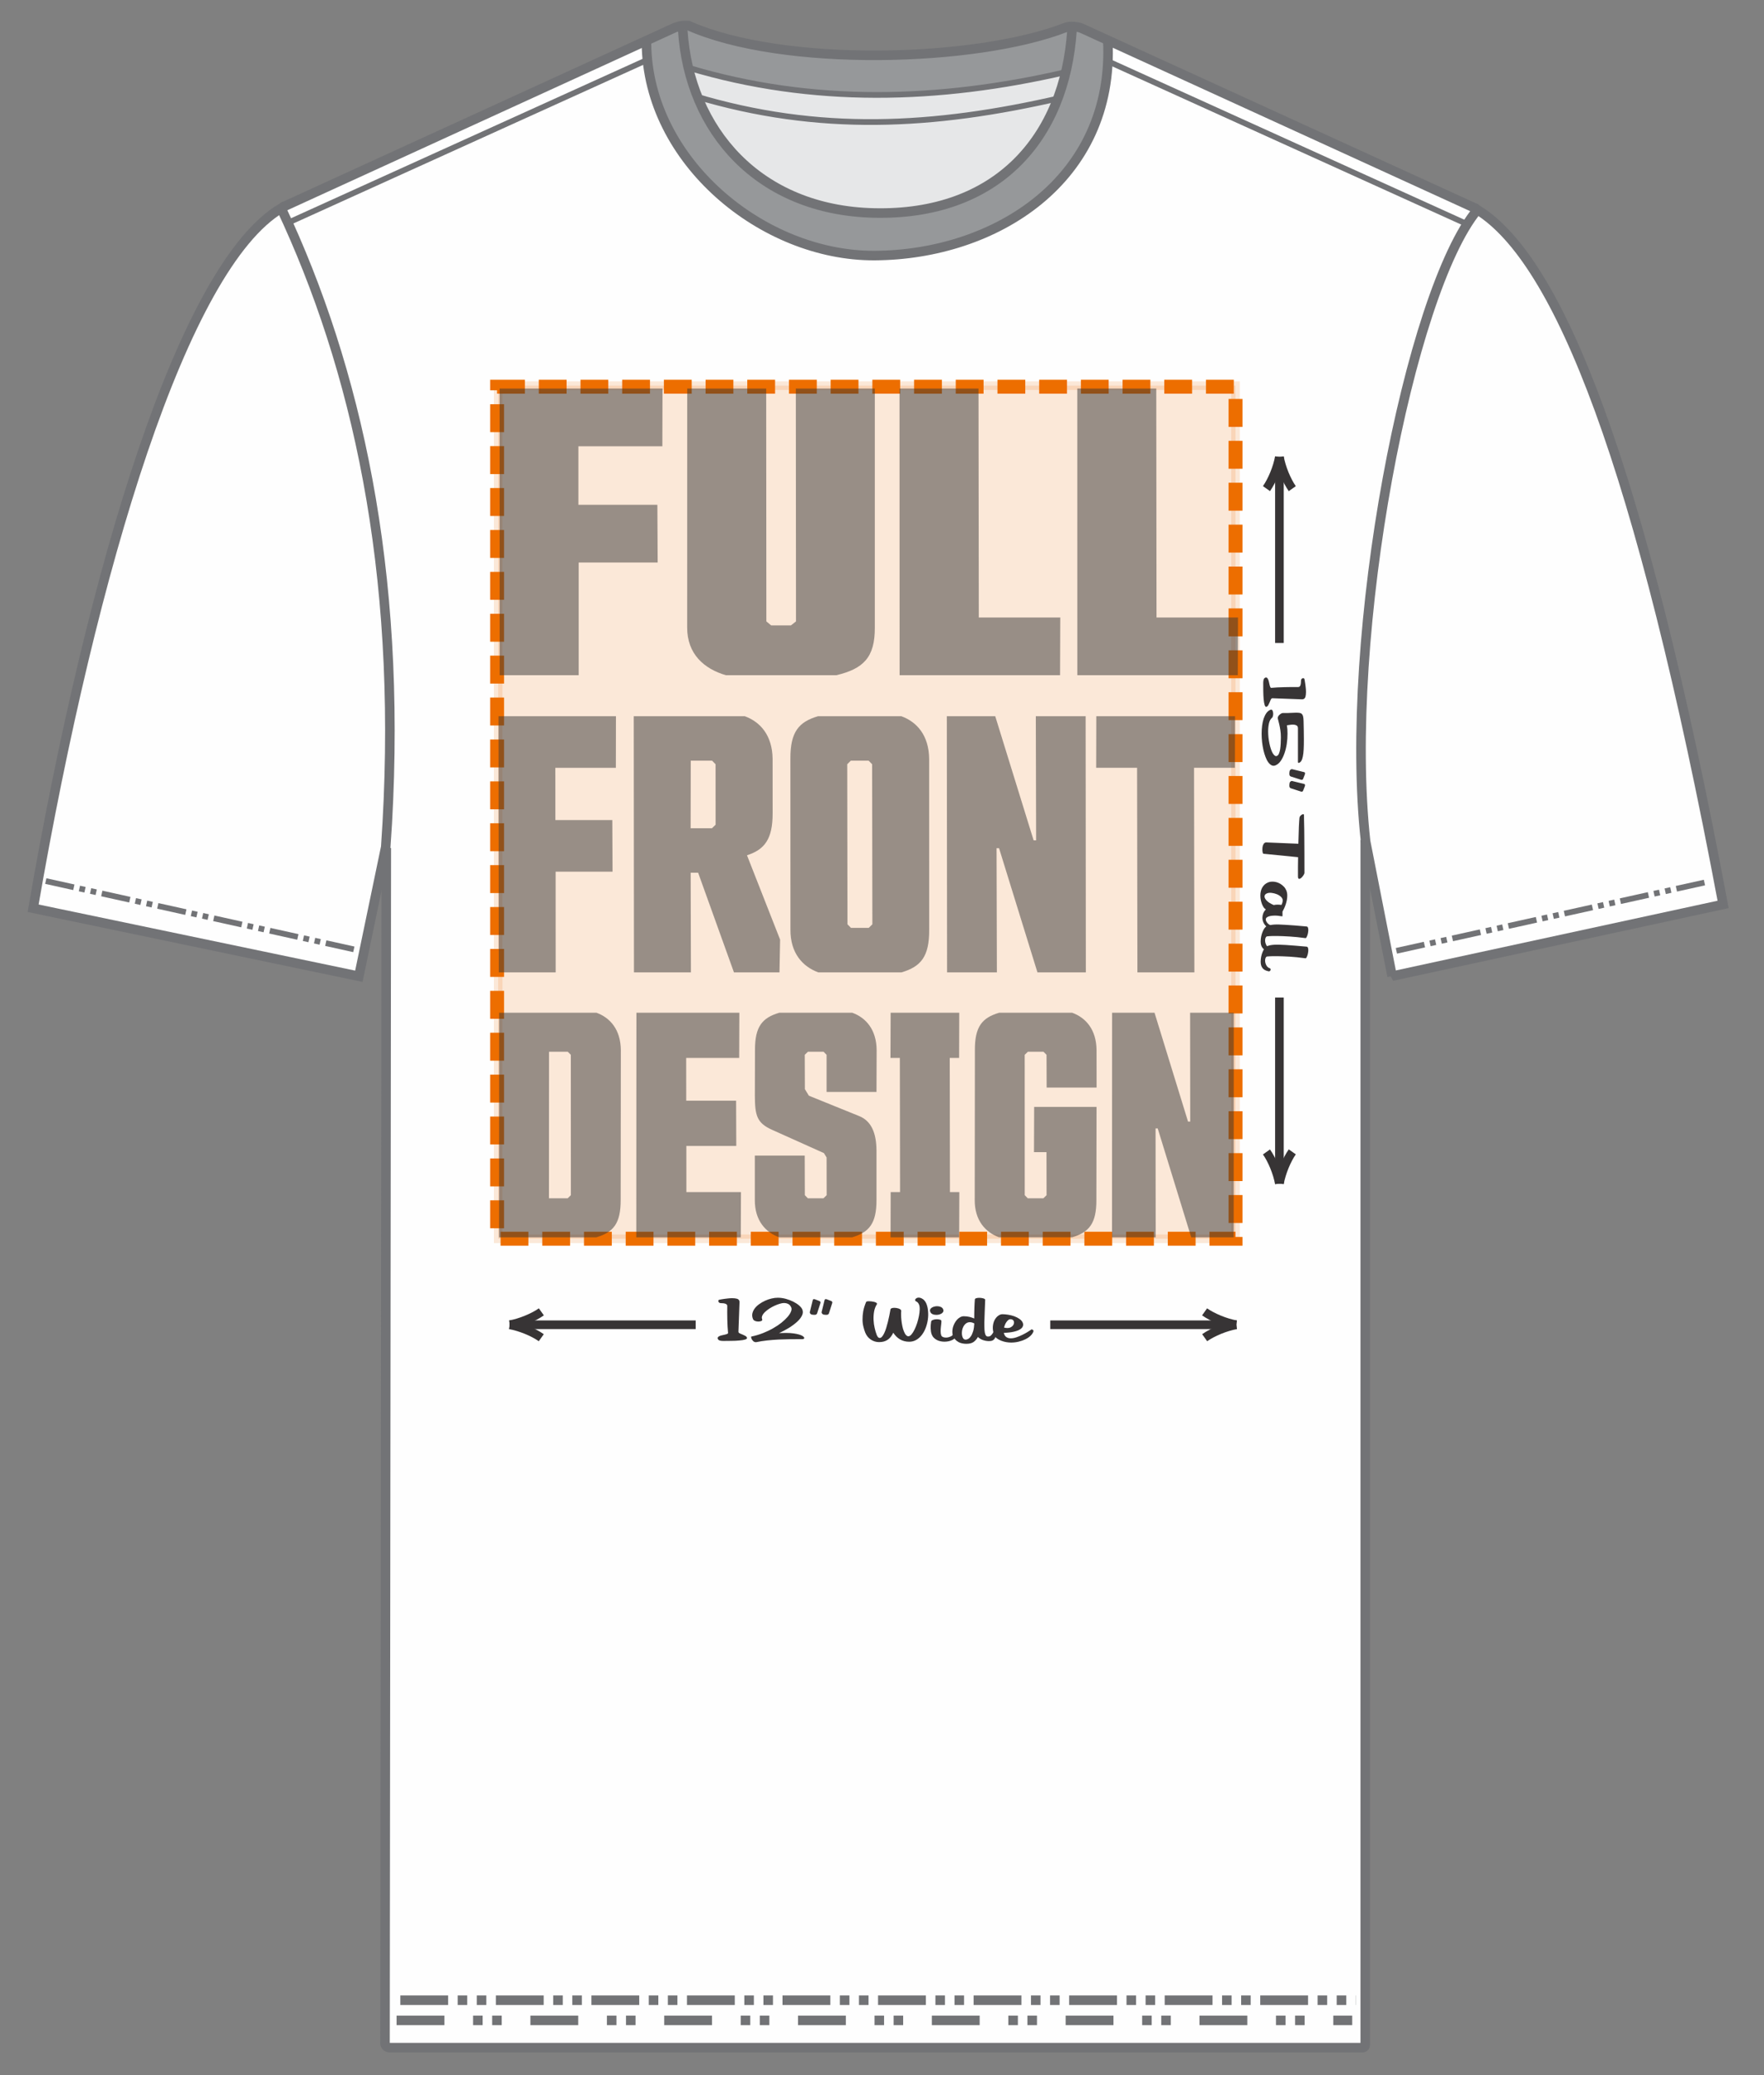 <svg xmlns="http://www.w3.org/2000/svg" xmlns:xlink="http://www.w3.org/1999/xlink" xml:space="preserve" width="425px" height="500px" style="shape-rendering:geometricPrecision; text-rendering:geometricPrecision; image-rendering:optimizeQuality; fill-rule:evenodd; clip-rule:evenodd" viewBox="0 0 425 500"><rect x="0" y="0" width="425" height="500" fill="#808080" stroke="none"/> <defs> <style type="text/css"> .str14 {stroke:#ED6E00;stroke-width:2.08;stroke-miterlimit:2.613;stroke-opacity:0.149} .str15 {stroke:#373435;stroke-width:2.08;stroke-miterlimit:2.613} .str6 {stroke:#727376;stroke-width:1.38;stroke-miterlimit:2.613} .str3 {stroke:#727376;stroke-width:1.38;stroke-miterlimit:2.613} .str5 {stroke:#727376;stroke-width:1.38;stroke-miterlimit:2.613} .str4 {stroke:#727376;stroke-width:1.38;stroke-miterlimit:2.613} .str2 {stroke:#727376;stroke-width:2.3;stroke-miterlimit:2.613} .str7 {stroke:#727376;stroke-width:2.3;stroke-miterlimit:2.613} .str8 {stroke:#727376;stroke-width:2.3;stroke-miterlimit:2.613} .str11 {stroke:#727376;stroke-width:2.3;stroke-miterlimit:2.613} .str0 {stroke:#727376;stroke-width:2.3;stroke-miterlimit:2.613} .str1 {stroke:#727376;stroke-width:2.3;stroke-miterlimit:2.613} .str9 {stroke:#727376;stroke-width:1.38;stroke-miterlimit:2.613;stroke-dasharray:6.92 1.38 1.38 1.38 1.38 1.38} .str10 {stroke:#727376;stroke-width:1.38;stroke-miterlimit:2.613;stroke-dasharray:6.92 1.38 1.38 1.38 1.38 1.38} .str12 {stroke:#727376;stroke-width:2.3;stroke-miterlimit:2.613;stroke-dasharray:11.52 6.91 2.3 2.3 2.3 6.91} .str13 {stroke:#727376;stroke-width:2.3;stroke-miterlimit:2.613;stroke-dasharray:11.52 2.3 2.3 2.3 2.3 2.3} .fil3 {fill:none} .fil0 {fill:#FEFEFE} .fil4 {fill:#E6E7E8} .fil2 {fill:#96989A} .fil1 {fill:#E60094} .fil6 {fill:#373435;fill-rule:nonzero} .fil7 {fill:#ED6E00;fill-rule:nonzero} .fil5 {fill:#ED6E00;fill-opacity:0.149} .fil8 {fill:#373435;fill-rule:nonzero;fill-opacity:0.502} </style> </defs> <g id="Layer_x0020_1">  <path class="fil0" d="M67.8 50.14l87.71 -40.32c1.69,17 7.66,29.61 18.22,37.49 19.09,15.89 40.74,18.07 64.63,8.28 20.82,-10 29.58,-25.76 28.8,-46.08l88.3 40.68c-22.86,41.48 -29.65,105.22 -26.64,159.31l0.18 284.1 -236.33 0 0.29 -291.3c3.45,-31.17 0.45,-60.99 -5.22,-90.24 -3.84,-21.15 -10.83,-41.73 -19.94,-61.92z"></path> <path class="fil1" d="M67.56 50.19c11.99,24.43 19.61,51.78 23.67,81.5 2.63,24.41 3.74,48.58 1.8,72.27l-6.92 31.51 -78.31 -16.56c10.32,-48.87 19.03,-99.05 38.61,-140.41 5.78,-11.92 12.37,-22.27 21.15,-28.31z"></path> <path class="fil0 str0" d="M92.94 204.08l-6.48 31.15 -78.48 -16.39c14.34,-82.94 36.29,-154.68 59.76,-168.67 0.55,1.16 1.09,2.33 1.62,3.51 17.75,39.31 27.92,88.44 23.58,150.4z"></path> <path class="fil2" d="M164.5 6.36l1.35 10.21c14.21,3.88 28.37,5.96 42.93,6.26 16.26,0 32.23,-1.71 47.88,-5.31l1.62 -10.98c-15.5,4.8 -31.38,7.04 -47.61,6.93 -16,0.14 -31.37,-2.34 -46.17,-7.11z"></path> <path class="fil2" d="M155.45 10.23l9.05 -3.92c1.36,25.14 19.34,45.19 46.76,45.14 28.7,-0.06 44.44,-16.88 46.98,-45l8.91 3.51c0.54,32.36 -24.53,51.57 -55.08,52.29 -28.78,0.67 -53.25,-21.3 -56.62,-52.02z"></path> <path class="fil3 str1" d="M67.92 49.99l94.46 -43.24c1.16,-0.5 2.31,-0.7 3.47,-0.59 22.8,10.11 69.21,8.84 90.81,0.49 1.04,-0.47 3.11,-0.26 4.19,0.27l94.96 43.43"></path> <path class="fil1" d="M355.81 50.05c11.43,7.47 21.85,25.7 31.37,53.56 12.31,37.62 21.26,75.81 27.81,114.4l-79.66 17.28 -6.57 -34.47c-1.93,-36.8 1.19,-72.09 9.81,-105.76 3.59,-16.41 8.85,-31.72 17.24,-45.01z"></path> <path class="fil0 str2" d="M335.4 235.2l79.75 -17.28c-20,-106.62 -39.69,-155.34 -59.2,-167.39 -16.45,19.92 -32.43,102.44 -26.94,152.18l6.39 32.49z"></path> <line class="fil3 str3" x1="156.74" y1="14.06" x2="69.62" y2="53.57"></line> <line class="fil3 str4" x1="266.19" y1="14.42" x2="353.32" y2="53.93"></line> <path class="fil4" d="M166.05 16.57c13.59,3.73 28.34,5.78 44.1,6.39 15.63,-0.09 31.15,-1.89 46.53,-5.58 -5.33,21.07 -19.42,33.77 -46.35,34.2 -24.28,-2.15 -39.2,-13.66 -44.28,-35.01z"></path> <path class="fil3 str5" d="M165.83 16.31c29.92,9 60.28,8.15 90.91,1.07"></path> <path class="fil3 str6" d="M167.36 23.15c29.92,9 57.48,7.52 88.12,0.45"></path> <path class="fil3 str7" d="M164.49 7.22c1.54,24.24 18.29,43.46 46.08,44.1 29.58,0.68 45.97,-17.98 47.7,-44.01"></path> <path class="fil3 str8" d="M155.75 10.46c0.29,28.38 28.1,51.23 54.91,51.12 29.13,-0.13 57.85,-18.25 56.25,-51.76"></path> <line class="fil3 str9" x1="11.03" y1="212.29" x2="85.37" y2="228.77"></line> <line class="fil3 str10" x1="410.65" y1="212.65" x2="336.31" y2="229.13"></line> <path class="fil3 str11" d="M93.07 204.33l-0.31 288.05c0.09,0.61 0.45,0.96 1.14,1l234.49 0c0.31,-0.07 0.53,-0.27 0.54,-0.7l0 -290.29"></path> <line class="fil3 str12" x1="95.55" y1="486.81" x2="325.79" y2="486.81"></line> <line class="fil3 str13" x1="96.45" y1="481.95" x2="326.69" y2="481.95"></line> <g id="_1806808455648"> <polygon class="fil5 str14" points="120.03,92.92 297.68,92.92 297.68,298.48 120.03,298.48 "></polygon> <path class="fil6" d="M177.91 320.9c0,0.03 0.01,0.06 0.02,0.1 0.05,0.12 0.17,0.23 0.37,0.31 0.19,0.09 0.4,0.17 0.62,0.26 0.22,0.09 0.43,0.19 0.63,0.3 0.21,0.11 0.34,0.25 0.41,0.42 0.08,0.2 -0.06,0.36 -0.43,0.47 -0.36,0.11 -0.84,0.19 -1.42,0.23 -0.59,0.06 -1.22,0.09 -1.91,0.09 -0.68,0.02 -1.3,0.02 -1.86,0.02 -0.26,0 -0.47,-0.01 -0.64,-0.04 -0.16,-0.02 -0.29,-0.06 -0.39,-0.1 -0.11,-0.05 -0.18,-0.1 -0.24,-0.16 -0.05,-0.06 -0.09,-0.12 -0.12,-0.19 -0.07,-0.17 -0.05,-0.32 0.04,-0.43 0.1,-0.12 0.24,-0.21 0.43,-0.29 0.19,-0.07 0.4,-0.13 0.64,-0.18 0.24,-0.05 0.46,-0.1 0.66,-0.15 0.21,-0.05 0.38,-0.11 0.51,-0.17 0.14,-0.06 0.2,-0.14 0.18,-0.24 -0.04,-0.41 -0.08,-0.89 -0.11,-1.46 -0.03,-0.56 -0.05,-1.14 -0.07,-1.74 -0.01,-0.6 -0.02,-1.18 -0.02,-1.75 0,-0.57 0,-1.07 0.01,-1.49 0,-0.09 -0.01,-0.17 -0.04,-0.24 -0.06,-0.15 -0.2,-0.26 -0.43,-0.35 -0.23,-0.08 -0.59,-0.13 -1.08,-0.13 -0.15,0 -0.27,-0.03 -0.37,-0.1 -0.09,-0.07 -0.16,-0.15 -0.2,-0.26 -0.04,-0.11 -0.04,-0.21 0,-0.3 0.03,-0.1 0.12,-0.15 0.24,-0.17 0.08,-0.01 0.22,-0.04 0.44,-0.08 0.22,-0.04 0.47,-0.08 0.76,-0.12 0.29,-0.04 0.61,-0.08 0.94,-0.11 0.33,-0.04 0.64,-0.05 0.95,-0.05 0.43,0 0.79,0.04 1.09,0.12 0.3,0.08 0.5,0.24 0.59,0.48 0.04,0.09 0.06,0.21 0.06,0.36l-0.26 7.14z"></path> <path id="1" class="fil6" d="M182.15 323.4c-0.29,0 -0.52,-0.1 -0.7,-0.28 -0.19,-0.19 -0.32,-0.39 -0.4,-0.59 -0.05,-0.13 -0.08,-0.24 -0.09,-0.34 0,-0.09 0.02,-0.14 0.07,-0.15 0.98,-0.2 1.91,-0.48 2.79,-0.83 0.88,-0.35 1.69,-0.73 2.44,-1.16 0.75,-0.42 1.42,-0.87 2.01,-1.34 0.59,-0.48 1.08,-0.94 1.47,-1.39 0.39,-0.45 0.66,-0.87 0.82,-1.27 0.17,-0.39 0.19,-0.72 0.09,-0.99 -0.05,-0.13 -0.13,-0.26 -0.22,-0.4 -0.09,-0.13 -0.2,-0.25 -0.33,-0.35 -0.14,-0.1 -0.31,-0.18 -0.51,-0.25 -0.2,-0.06 -0.45,-0.1 -0.73,-0.1 -0.26,0 -0.59,0.06 -0.98,0.18 -0.4,0.11 -0.81,0.27 -1.23,0.46 -0.43,0.2 -0.85,0.42 -1.25,0.68 -0.41,0.26 -0.76,0.54 -1.07,0.83 -0.31,0.29 -0.53,0.58 -0.67,0.89 -0.14,0.3 -0.15,0.6 -0.03,0.89 0.07,0.17 0,0.3 -0.2,0.4 -0.2,0.09 -0.44,0.14 -0.72,0.14 -0.28,0 -0.54,-0.05 -0.79,-0.15 -0.26,-0.1 -0.43,-0.27 -0.52,-0.5 -0.18,-0.45 -0.22,-0.89 -0.13,-1.31 0.1,-0.43 0.29,-0.84 0.57,-1.21 0.28,-0.37 0.64,-0.72 1.08,-1.03 0.44,-0.32 0.91,-0.59 1.41,-0.82 0.5,-0.23 1.02,-0.41 1.55,-0.53 0.53,-0.13 1.03,-0.19 1.51,-0.19 0.65,0 1.3,0.09 1.96,0.27 0.65,0.18 1.25,0.41 1.8,0.69 0.55,0.28 1.02,0.59 1.4,0.92 0.38,0.34 0.64,0.66 0.76,0.97 0.18,0.46 0.16,0.94 -0.09,1.44 -0.24,0.51 -0.63,1.01 -1.17,1.5 -0.54,0.49 -1.19,0.98 -1.94,1.45 -0.76,0.46 -1.56,0.89 -2.41,1.28 0.53,-0.03 1.07,-0.04 1.62,-0.04 0.74,0 1.39,0.04 1.92,0.12 0.54,0.08 0.98,0.17 1.34,0.28 0.36,0.11 0.63,0.23 0.82,0.36 0.19,0.13 0.31,0.25 0.35,0.36 0.04,0.11 0.02,0.2 -0.06,0.27 -0.09,0.07 -0.22,0.11 -0.39,0.11 -0.97,0 -1.93,0 -2.88,0.01 -0.96,0.01 -1.9,0.04 -2.84,0.08 -0.94,0.05 -1.86,0.12 -2.77,0.22 -0.91,0.1 -1.8,0.24 -2.66,0.42z"></path> <path id="2" class="fil6" d="M196.87 316.44c-0.09,0.25 -0.29,0.37 -0.61,0.37 -0.07,0 -0.18,-0.01 -0.31,-0.01 -0.14,-0.02 -0.25,-0.03 -0.36,-0.05 -0.1,-0.02 -0.19,-0.07 -0.28,-0.14 -0.08,-0.08 -0.14,-0.16 -0.17,-0.25 -0.04,-0.08 -0.05,-0.15 -0.03,-0.21l0.71 -2.89c0.04,-0.16 0.14,-0.24 0.31,-0.24 0.07,0 0.15,0.02 0.23,0.05l1.01 0.39c0.16,0.06 0.25,0.13 0.29,0.22 0.03,0.07 0.03,0.16 0.01,0.28l-0.8 2.48zm2.85 0c-0.09,0.25 -0.29,0.37 -0.61,0.37 -0.08,0 -0.18,-0.01 -0.31,-0.01 -0.14,-0.02 -0.26,-0.03 -0.36,-0.05 -0.1,-0.02 -0.19,-0.07 -0.28,-0.14 -0.08,-0.08 -0.14,-0.16 -0.18,-0.25 -0.03,-0.08 -0.04,-0.15 -0.03,-0.21l0.71 -2.89c0.05,-0.16 0.15,-0.24 0.32,-0.24 0.07,0 0.15,0.02 0.23,0.05l1.01 0.39c0.15,0.06 0.25,0.13 0.28,0.22 0.03,0.07 0.04,0.16 0.01,0.28l-0.79 2.48z"></path> <path id="3" class="fil6" d="M221.99 312.81c0.29,0.14 0.54,0.32 0.73,0.55 0.2,0.22 0.36,0.48 0.48,0.78 0.22,0.55 0.35,1.16 0.4,1.82 0.06,0.67 0.04,1.34 -0.06,2.02 -0.1,0.68 -0.27,1.34 -0.51,1.97 -0.24,0.64 -0.56,1.21 -0.94,1.71 -0.38,0.49 -0.83,0.89 -1.34,1.19 -0.51,0.29 -1.07,0.44 -1.69,0.44 -0.83,0 -1.57,-0.19 -2.22,-0.57 -0.65,-0.39 -1.19,-0.92 -1.62,-1.6 -0.38,0.79 -0.85,1.37 -1.41,1.73 -0.56,0.36 -1.22,0.53 -2.01,0.53 -0.71,0 -1.37,-0.2 -1.98,-0.6 -0.62,-0.41 -1.07,-0.98 -1.37,-1.72 -0.17,-0.43 -0.31,-0.9 -0.44,-1.43 -0.13,-0.52 -0.2,-1.09 -0.2,-1.7 -0.01,-0.62 0.05,-1.28 0.17,-1.99 0.13,-0.71 0.37,-1.46 0.71,-2.26 0.03,-0.05 0.1,-0.09 0.23,-0.11 0.13,-0.03 0.28,-0.04 0.46,-0.04 0.18,0 0.37,0.01 0.58,0.04 0.21,0.02 0.41,0.06 0.59,0.1 0.19,0.05 0.35,0.1 0.48,0.17 0.13,0.06 0.22,0.14 0.25,0.23 0.04,0.08 0.02,0.15 -0.03,0.22 -0.33,0.52 -0.55,1.11 -0.66,1.76 -0.11,0.66 -0.15,1.32 -0.12,2 0.03,0.67 0.12,1.32 0.27,1.95 0.14,0.63 0.31,1.18 0.49,1.65 0.2,0.49 0.43,0.73 0.71,0.73 0.2,0 0.39,-0.1 0.57,-0.31 0.19,-0.21 0.36,-0.49 0.53,-0.85 0.17,-0.35 0.32,-0.76 0.47,-1.23 0.14,-0.46 0.28,-0.95 0.41,-1.47 0.12,-0.51 0.24,-1.03 0.35,-1.55 0.1,-0.53 0.19,-1.02 0.28,-1.49 0.02,-0.12 0.12,-0.21 0.3,-0.27 0.18,-0.06 0.39,-0.09 0.62,-0.09 0.17,0 0.34,0.01 0.52,0.04 0.18,0.03 0.34,0.07 0.49,0.12 0.15,0.05 0.28,0.11 0.4,0.19 0.11,0.07 0.19,0.16 0.23,0.26 0.02,0.07 0.03,0.14 0.02,0.2 -0.03,0.22 -0.04,0.52 -0.03,0.91 0,0.39 0.03,0.81 0.08,1.27 0.05,0.46 0.12,0.93 0.22,1.4 0.09,0.46 0.22,0.89 0.37,1.27 0.17,0.43 0.35,0.73 0.53,0.92 0.18,0.18 0.36,0.28 0.54,0.28 0.25,0 0.5,-0.15 0.76,-0.44 0.25,-0.3 0.5,-0.68 0.73,-1.15 0.23,-0.47 0.44,-0.99 0.63,-1.57 0.18,-0.57 0.33,-1.14 0.44,-1.71 0.11,-0.57 0.18,-1.1 0.19,-1.59 0.01,-0.49 -0.04,-0.88 -0.16,-1.17 -0.07,-0.18 -0.17,-0.33 -0.28,-0.47 -0.12,-0.13 -0.27,-0.24 -0.44,-0.32 -0.1,-0.04 -0.17,-0.1 -0.2,-0.18 -0.03,-0.07 -0.03,-0.15 0,-0.23 0.02,-0.09 0.07,-0.16 0.14,-0.23 0.08,-0.07 0.17,-0.13 0.29,-0.18 0.11,-0.05 0.25,-0.08 0.4,-0.08 0.2,0 0.42,0.05 0.65,0.15z"></path> <path id="4" class="fil6" d="M224.32 318.59c0,-0.26 0.14,-0.44 0.43,-0.55 0.29,-0.11 0.6,-0.17 0.93,-0.17 0.28,0 0.52,0.03 0.73,0.09 0.21,0.05 0.34,0.13 0.38,0.23 0.03,0.12 0.03,0.32 0,0.62 -0.04,0.29 -0.07,0.62 -0.11,0.97 -0.04,0.36 -0.06,0.71 -0.05,1.07 0,0.36 0.05,0.66 0.14,0.9 0.07,0.18 0.21,0.32 0.42,0.41 0.21,0.09 0.45,0.13 0.72,0.13 0.37,0 0.74,-0.09 1.12,-0.26 0.37,-0.17 0.65,-0.44 0.84,-0.8 0.07,-0.13 0.17,-0.2 0.3,-0.2 0.08,0 0.16,0.03 0.24,0.08 0.08,0.05 0.14,0.12 0.17,0.21 0.04,0.09 0.04,0.18 0.01,0.28 -0.06,0.27 -0.18,0.51 -0.38,0.71 -0.2,0.21 -0.43,0.38 -0.71,0.53 -0.27,0.14 -0.58,0.25 -0.92,0.33 -0.33,0.07 -0.68,0.11 -1.02,0.11 -0.32,0 -0.64,-0.03 -0.96,-0.1 -0.31,-0.06 -0.61,-0.17 -0.87,-0.3 -0.27,-0.14 -0.52,-0.32 -0.73,-0.54 -0.22,-0.21 -0.39,-0.47 -0.51,-0.77 -0.09,-0.24 -0.16,-0.49 -0.2,-0.75 -0.04,-0.27 -0.06,-0.53 -0.07,-0.8 0,-0.26 0,-0.52 0.02,-0.76 0.03,-0.25 0.05,-0.47 0.08,-0.67zm-0.19 -2.51c-0.08,-0.21 -0.09,-0.4 -0.02,-0.57 0.07,-0.16 0.19,-0.3 0.36,-0.41 0.16,-0.12 0.37,-0.21 0.6,-0.27 0.24,-0.07 0.47,-0.1 0.71,-0.1 0.32,0 0.62,0.06 0.89,0.18 0.27,0.12 0.46,0.31 0.57,0.57 0.08,0.21 0.09,0.39 0.02,0.56 -0.08,0.16 -0.19,0.3 -0.36,0.42 -0.17,0.11 -0.37,0.2 -0.61,0.27 -0.23,0.06 -0.47,0.09 -0.7,0.09 -0.32,0 -0.62,-0.05 -0.9,-0.17 -0.27,-0.12 -0.46,-0.31 -0.56,-0.57z"></path> <path id="5" class="fil6" d="M237.36 313.2c-0.04,1.1 -0.08,2.1 -0.12,3 -0.04,0.91 -0.07,1.71 -0.08,2.41 -0.01,0.71 0.01,1.31 0.03,1.79 0.03,0.49 0.1,0.87 0.21,1.14 0.13,0.33 0.33,0.5 0.61,0.5 0.1,0 0.21,-0.01 0.32,-0.03 0.1,-0.01 0.21,-0.06 0.32,-0.15 0.11,-0.08 0.23,-0.2 0.36,-0.37 0.13,-0.16 0.27,-0.4 0.42,-0.7 0.07,-0.13 0.17,-0.19 0.3,-0.19 0.08,0 0.16,0.02 0.24,0.07 0.08,0.05 0.14,0.12 0.17,0.21 0.04,0.09 0.04,0.19 0.01,0.29 -0.08,0.33 -0.17,0.62 -0.26,0.87 -0.09,0.25 -0.2,0.45 -0.34,0.62 -0.13,0.16 -0.3,0.29 -0.51,0.37 -0.2,0.07 -0.46,0.11 -0.77,0.11 -0.41,0 -0.87,-0.07 -1.35,-0.22 -0.49,-0.15 -0.92,-0.41 -1.31,-0.78 -0.28,0.51 -0.63,0.91 -1.05,1.21 -0.41,0.29 -1,0.44 -1.74,0.44 -0.33,0 -0.66,-0.03 -0.98,-0.1 -0.33,-0.06 -0.63,-0.17 -0.91,-0.32 -0.28,-0.15 -0.53,-0.35 -0.76,-0.59 -0.23,-0.25 -0.41,-0.54 -0.55,-0.89 -0.11,-0.28 -0.17,-0.59 -0.17,-0.94 0,-0.34 0.04,-0.69 0.12,-1.05 0.09,-0.35 0.22,-0.69 0.39,-1.02 0.17,-0.33 0.37,-0.62 0.6,-0.88 0.23,-0.25 0.48,-0.46 0.76,-0.61 0.27,-0.16 0.57,-0.24 0.89,-0.24 0.51,0 0.97,0.06 1.39,0.16 0.42,0.11 0.79,0.23 1.12,0.38 0,-0.43 0,-0.86 0.01,-1.29 0.01,-0.44 0.02,-0.86 0.03,-1.26 0.01,-0.4 0.03,-0.78 0.05,-1.12 0.01,-0.33 0.03,-0.62 0.06,-0.86 -0.01,-0.16 0.1,-0.28 0.31,-0.35 0.22,-0.07 0.46,-0.1 0.73,-0.1 0.31,0 0.62,0.03 0.91,0.11 0.3,0.07 0.47,0.18 0.53,0.31 0.01,0.03 0.01,0.05 0.01,0.07zm-3.69 5.38c-0.39,0 -0.73,0.12 -1.01,0.37 -0.29,0.25 -0.51,0.56 -0.66,0.94 -0.16,0.37 -0.24,0.77 -0.25,1.2 -0.02,0.42 0.04,0.8 0.18,1.14 0.15,0.37 0.39,0.56 0.74,0.56 0.19,0 0.39,-0.07 0.62,-0.2 0.23,-0.13 0.44,-0.34 0.64,-0.64 0.2,-0.3 0.38,-0.7 0.53,-1.2 0.15,-0.5 0.24,-1.12 0.28,-1.86 -0.37,-0.21 -0.73,-0.31 -1.07,-0.31z"></path> <path id="6" class="fil6" d="M248.97 320.85c-0.13,0.36 -0.36,0.7 -0.7,1.02 -0.34,0.32 -0.76,0.6 -1.25,0.84 -0.49,0.24 -1.03,0.43 -1.62,0.57 -0.59,0.14 -1.2,0.21 -1.81,0.21 -0.37,0 -0.77,-0.04 -1.19,-0.11 -0.42,-0.08 -0.82,-0.19 -1.2,-0.34 -0.38,-0.15 -0.72,-0.33 -1.01,-0.55 -0.3,-0.22 -0.5,-0.48 -0.62,-0.77 -0.29,-0.72 -0.41,-1.38 -0.37,-2 0.04,-0.61 0.17,-1.14 0.4,-1.6 0.23,-0.45 0.52,-0.81 0.87,-1.07 0.35,-0.26 0.7,-0.39 1.03,-0.39 0.4,0 0.86,0.04 1.37,0.12 0.51,0.08 1.01,0.2 1.49,0.37 0.47,0.17 0.9,0.39 1.28,0.66 0.38,0.26 0.64,0.57 0.78,0.93 0.11,0.28 0.12,0.56 0.01,0.83 -0.1,0.28 -0.33,0.53 -0.69,0.75 -0.36,0.23 -0.86,0.41 -1.5,0.56 -0.65,0.15 -1.44,0.24 -2.39,0.27 0.01,0.06 0.03,0.13 0.05,0.19 0.02,0.07 0.04,0.12 0.06,0.17 0.14,0.35 0.35,0.6 0.63,0.74 0.27,0.15 0.58,0.22 0.93,0.22 0.42,0 0.89,-0.08 1.38,-0.25 0.5,-0.17 0.97,-0.37 1.42,-0.59 0.45,-0.22 0.86,-0.44 1.21,-0.66 0.35,-0.22 0.6,-0.38 0.75,-0.48 0.05,-0.04 0.1,-0.07 0.13,-0.11 0.03,-0.03 0.08,-0.05 0.14,-0.05 0.1,0 0.18,0.02 0.26,0.07 0.08,0.05 0.14,0.12 0.17,0.2 0.03,0.08 0.03,0.16 -0.01,0.25zm-6.23 -0.86c0.29,0 0.55,-0.06 0.77,-0.18 0.22,-0.11 0.4,-0.25 0.53,-0.42 0.13,-0.16 0.21,-0.34 0.25,-0.53 0.04,-0.19 0.02,-0.36 -0.04,-0.52 -0.06,-0.14 -0.15,-0.26 -0.29,-0.35 -0.14,-0.09 -0.32,-0.13 -0.54,-0.13 -0.16,0 -0.31,0.06 -0.46,0.17 -0.15,0.12 -0.29,0.27 -0.43,0.45 -0.14,0.18 -0.26,0.4 -0.37,0.64 -0.1,0.25 -0.19,0.5 -0.25,0.76 0.28,0.07 0.55,0.11 0.83,0.11z"></path> <path class="fil6" d="M306.55 168.24c-0.03,0 -0.06,0.01 -0.1,0.02 -0.12,0.05 -0.23,0.17 -0.31,0.37 -0.09,0.19 -0.17,0.4 -0.26,0.62 -0.09,0.22 -0.19,0.43 -0.3,0.63 -0.11,0.21 -0.25,0.34 -0.42,0.41 -0.2,0.08 -0.36,-0.06 -0.47,-0.43 -0.11,-0.36 -0.19,-0.84 -0.24,-1.42 -0.05,-0.59 -0.08,-1.22 -0.09,-1.91 -0.01,-0.68 -0.01,-1.3 -0.01,-1.86 0,-0.26 0.01,-0.47 0.04,-0.64 0.02,-0.16 0.06,-0.29 0.1,-0.39 0.05,-0.11 0.1,-0.18 0.16,-0.24 0.06,-0.05 0.12,-0.09 0.19,-0.12 0.17,-0.07 0.31,-0.05 0.43,0.04 0.11,0.1 0.21,0.24 0.28,0.43 0.08,0.19 0.14,0.4 0.19,0.64 0.05,0.24 0.1,0.46 0.15,0.66 0.05,0.21 0.11,0.38 0.17,0.51 0.06,0.14 0.14,0.2 0.24,0.18 0.41,-0.04 0.89,-0.08 1.46,-0.11 0.56,-0.03 1.14,-0.05 1.74,-0.06 0.6,-0.02 1.18,-0.03 1.75,-0.03 0.57,0 1.07,0 1.49,0.01 0.09,0 0.16,-0.01 0.24,-0.04 0.14,-0.06 0.26,-0.2 0.35,-0.43 0.08,-0.23 0.12,-0.59 0.12,-1.08 0,-0.15 0.04,-0.27 0.11,-0.37 0.07,-0.09 0.15,-0.16 0.25,-0.2 0.11,-0.04 0.22,-0.04 0.31,0 0.1,0.04 0.15,0.12 0.17,0.24 0.01,0.08 0.04,0.23 0.08,0.44 0.04,0.22 0.08,0.47 0.12,0.76 0.04,0.29 0.08,0.61 0.11,0.94 0.04,0.33 0.05,0.65 0.05,0.95 0,0.43 -0.04,0.79 -0.12,1.09 -0.08,0.3 -0.24,0.5 -0.48,0.59 -0.09,0.04 -0.21,0.06 -0.36,0.06l-7.14 -0.26z"></path> <path id="1" class="fil6" d="M309.08 171.8c0.71,0.02 1.33,0.01 1.85,-0.03 0.53,-0.03 0.97,-0.04 1.33,-0.05 0.37,0 0.66,0.02 0.9,0.06 0.22,0.05 0.4,0.14 0.53,0.29 0.13,0.14 0.23,0.35 0.28,0.62 0.06,0.28 0.09,0.65 0.1,1.12 0.02,0.86 0.04,1.65 0.05,2.37 0.02,0.71 0.02,1.37 0.02,1.98 0,0.94 -0.01,1.74 -0.05,2.41 -0.03,0.67 -0.1,1.23 -0.19,1.68 -0.09,0.44 -0.2,0.79 -0.35,1.04 -0.14,0.25 -0.33,0.41 -0.54,0.5 -0.09,0.04 -0.17,0.04 -0.22,0 -0.06,-0.04 -0.08,-0.1 -0.08,-0.18l0 -8.13c0,-0.29 -0.08,-0.49 -0.24,-0.62 -0.16,-0.12 -0.37,-0.21 -0.62,-0.24 -0.25,-0.04 -0.53,-0.04 -0.85,0 -0.32,0.04 -0.64,0.08 -0.95,0.14 0.05,0.31 0.09,0.64 0.12,0.98 0.02,0.34 0.03,0.68 0.03,1.04 0,0.81 -0.06,1.62 -0.18,2.45 -0.13,0.83 -0.31,1.59 -0.56,2.29 -0.24,0.71 -0.55,1.32 -0.91,1.84 -0.36,0.52 -0.79,0.87 -1.27,1.06 -0.32,0.13 -0.62,0.12 -0.91,-0.02 -0.29,-0.15 -0.56,-0.39 -0.81,-0.73 -0.25,-0.34 -0.47,-0.77 -0.66,-1.28 -0.2,-0.52 -0.37,-1.08 -0.51,-1.69 -0.14,-0.6 -0.24,-1.24 -0.32,-1.91 -0.07,-0.67 -0.11,-1.34 -0.11,-2.01 0,-0.66 0.04,-1.31 0.12,-1.94 0.08,-0.63 0.21,-1.2 0.38,-1.72 0.18,-0.51 0.4,-0.95 0.66,-1.32 0.26,-0.37 0.59,-0.62 0.97,-0.78 0.23,-0.09 0.39,-0.02 0.5,0.2 0.1,0.23 0.16,0.48 0.16,0.77 0,0.21 -0.03,0.41 -0.09,0.61 -0.05,0.19 -0.13,0.32 -0.24,0.39 -0.32,0.28 -0.55,0.71 -0.69,1.3 -0.13,0.58 -0.2,1.22 -0.2,1.94 0,0.47 0.03,0.96 0.08,1.46 0.06,0.5 0.13,0.98 0.23,1.44 0.09,0.46 0.21,0.89 0.34,1.29 0.13,0.4 0.27,0.74 0.43,1.02 0.16,0.28 0.33,0.48 0.5,0.61 0.18,0.14 0.35,0.17 0.53,0.09 0.21,-0.08 0.38,-0.27 0.5,-0.57 0.13,-0.3 0.22,-0.66 0.29,-1.07 0.06,-0.42 0.11,-0.88 0.13,-1.38 0.03,-0.51 0.04,-0.99 0.04,-1.47 0,-0.6 -0.04,-1.17 -0.12,-1.69 -0.08,-0.52 -0.17,-0.98 -0.26,-1.39 -0.1,-0.4 -0.18,-0.74 -0.25,-1.01 -0.08,-0.26 -0.12,-0.44 -0.12,-0.54 0,-0.25 0.11,-0.48 0.32,-0.7 0.21,-0.22 0.42,-0.37 0.63,-0.46 0.1,-0.04 0.19,-0.06 0.28,-0.06z"></path> <path id="2" class="fil6" d="M311.01 187.1c-0.25,-0.09 -0.37,-0.3 -0.37,-0.62 0,-0.07 0,-0.17 0.01,-0.31 0.01,-0.13 0.03,-0.25 0.05,-0.35 0.02,-0.11 0.07,-0.2 0.14,-0.28 0.08,-0.08 0.16,-0.15 0.25,-0.18 0.08,-0.03 0.15,-0.04 0.21,-0.03l2.89 0.71c0.16,0.04 0.24,0.15 0.24,0.32 0,0.07 -0.02,0.14 -0.05,0.23l-0.39 1.01c-0.06,0.15 -0.13,0.25 -0.22,0.28 -0.07,0.03 -0.17,0.03 -0.29,0.01l-2.47 -0.79zm0 2.84c-0.25,-0.09 -0.37,-0.29 -0.37,-0.61 0,-0.07 0,-0.18 0.01,-0.31 0.01,-0.14 0.03,-0.25 0.05,-0.36 0.02,-0.1 0.07,-0.19 0.14,-0.27 0.08,-0.09 0.16,-0.15 0.25,-0.18 0.08,-0.03 0.15,-0.05 0.21,-0.03l2.89 0.71c0.16,0.04 0.24,0.15 0.24,0.31 0,0.07 -0.02,0.15 -0.05,0.23l-0.39 1.01c-0.06,0.16 -0.13,0.25 -0.22,0.29 -0.07,0.03 -0.17,0.03 -0.29,0.01l-2.47 -0.8z"></path> <path id="3" class="fil6" d="M312.72 211.2c0,-0.82 0,-1.62 0,-2.39 0,-0.78 0.01,-1.53 0.03,-2.27l-8.34 -0.83c-0.08,0 -0.15,-0.11 -0.2,-0.32 -0.05,-0.21 -0.07,-0.45 -0.07,-0.72 0,-0.17 0.01,-0.34 0.03,-0.51 0.02,-0.16 0.06,-0.32 0.11,-0.48 0.06,-0.15 0.13,-0.28 0.21,-0.4 0.09,-0.12 0.19,-0.2 0.32,-0.25 0.05,-0.02 0.1,-0.04 0.14,-0.04 0.05,-0.01 0.1,-0.01 0.15,-0.01l7.71 0.32c0.04,-1.63 0.09,-2.99 0.13,-4.08 0.05,-1.1 0.1,-1.82 0.14,-2.18 0.02,-0.18 0.1,-0.34 0.25,-0.49 0.14,-0.16 0.29,-0.26 0.44,-0.32 0.11,-0.05 0.2,-0.06 0.28,-0.04 0.08,0.02 0.12,0.1 0.12,0.23 0,0.36 0.01,0.68 0.01,0.96 0.01,0.28 0.01,0.61 0.02,0.99 0.01,0.37 0.02,0.84 0.03,1.4 0,0.56 0.01,1.3 0.02,2.21 0.01,0.91 0.02,2.04 0.02,3.39 0.01,1.35 0.01,3 0.01,4.96 0,0.08 -0.04,0.19 -0.11,0.33 -0.07,0.15 -0.16,0.29 -0.27,0.43 -0.11,0.15 -0.22,0.28 -0.35,0.39 -0.12,0.12 -0.25,0.2 -0.37,0.25 -0.13,0.05 -0.24,0.04 -0.32,-0.03 -0.09,-0.07 -0.14,-0.24 -0.14,-0.5z"></path> <path id="4" class="fil6" d="M305.92 223.74c-0.59,-0.26 -1.03,-0.63 -1.32,-1.1 -0.3,-0.47 -0.45,-0.97 -0.45,-1.5 0,-0.36 0.07,-0.71 0.2,-1.05 0.13,-0.35 0.34,-0.66 0.63,-0.96 -0.17,-0.09 -0.34,-0.25 -0.5,-0.47 -0.16,-0.23 -0.3,-0.49 -0.42,-0.79 -0.12,-0.3 -0.21,-0.63 -0.29,-0.99 -0.07,-0.35 -0.11,-0.71 -0.11,-1.08 0,-0.33 0.03,-0.66 0.1,-0.98 0.06,-0.32 0.17,-0.63 0.32,-0.91 0.15,-0.27 0.35,-0.53 0.59,-0.76 0.25,-0.22 0.54,-0.41 0.89,-0.55 0.28,-0.11 0.59,-0.17 0.93,-0.17 0.34,-0.01 0.68,0.03 1.02,0.12 0.34,0.09 0.67,0.23 0.98,0.42 0.31,0.19 0.6,0.42 0.85,0.69 0.25,0.26 0.44,0.58 0.59,0.93 0.14,0.36 0.21,0.76 0.21,1.2 0,0.33 -0.03,0.67 -0.09,1.02 -0.07,0.36 -0.15,0.7 -0.26,1.04 -0.11,0.34 -0.24,0.67 -0.38,0.98 -0.14,0.31 -0.28,0.59 -0.42,0.83l0 0.91c0,0.13 -0.01,0.2 -0.04,0.22 -0.02,0 -0.04,0.01 -0.06,0 -0.7,-0.13 -1.34,-0.19 -1.92,-0.17 -0.58,0.01 -1.04,0.09 -1.39,0.23 -0.41,0.16 -0.62,0.39 -0.62,0.67 0,0.23 0.1,0.49 0.31,0.78 0.2,0.29 0.54,0.53 1.01,0.71 0.13,0.05 0.19,0.16 0.19,0.31 0,0.09 -0.02,0.16 -0.06,0.24 -0.05,0.08 -0.11,0.14 -0.2,0.17 -0.09,0.04 -0.19,0.04 -0.29,0.01zm3.12 -6.8c0,-0.31 -0.14,-0.59 -0.42,-0.85 -0.28,-0.27 -0.62,-0.48 -1.02,-0.64 -0.4,-0.16 -0.82,-0.26 -1.24,-0.31 -0.43,-0.05 -0.8,-0.01 -1.1,0.11 -0.4,0.16 -0.6,0.41 -0.6,0.75 0,0.31 0.18,0.66 0.55,1.03 0.36,0.38 0.92,0.72 1.67,1.04 0.28,-0.06 0.57,-0.1 0.88,-0.1 0.3,0 0.63,0.02 0.98,0.07 0.09,-0.17 0.16,-0.34 0.21,-0.52 0.06,-0.18 0.09,-0.37 0.09,-0.58z"></path> <path id="5" class="fil6" d="M314.82 223.24c0.14,0.02 0.24,0.1 0.3,0.26 0.06,0.15 0.09,0.34 0.09,0.57 0,0.19 -0.02,0.39 -0.06,0.62 -0.03,0.22 -0.08,0.42 -0.14,0.61 -0.06,0.19 -0.13,0.36 -0.2,0.49 -0.08,0.14 -0.15,0.22 -0.22,0.25 -0.03,0.01 -0.05,0.01 -0.06,0 -1.43,-0.19 -2.71,-0.33 -3.85,-0.39 -1.15,-0.07 -2.12,-0.11 -2.92,-0.12 -0.81,-0.01 -1.43,0 -1.86,0.03 -0.44,0.03 -0.66,0.05 -0.67,0.06 -0.14,0.05 -0.24,0.17 -0.32,0.35 -0.07,0.18 -0.11,0.38 -0.11,0.62 0,0.37 0.09,0.74 0.28,1.11 0.19,0.38 0.48,0.63 0.86,0.75 0.13,0.04 0.19,0.14 0.19,0.29 0,0.09 -0.02,0.17 -0.07,0.25 -0.05,0.08 -0.12,0.13 -0.21,0.17 -0.09,0.04 -0.19,0.04 -0.29,0.01 -0.67,-0.16 -1.14,-0.43 -1.41,-0.81 -0.28,-0.37 -0.42,-0.87 -0.42,-1.49 0,-0.42 0.05,-0.85 0.13,-1.26 0.09,-0.41 0.2,-0.79 0.35,-1.13 0.14,-0.34 0.3,-0.63 0.48,-0.87 0.18,-0.24 0.37,-0.4 0.56,-0.47 0.24,-0.1 0.49,-0.18 0.75,-0.23 0.27,-0.06 0.57,-0.1 0.92,-0.13 0.34,-0.02 0.74,-0.03 1.2,-0.02 0.46,0.01 1.01,0.04 1.64,0.08 0.64,0.03 1.37,0.09 2.19,0.15 0.82,0.07 1.78,0.16 2.87,0.25z"></path> <path id="6" class="fil6" d="M314.82 228.1c0.14,0.02 0.24,0.1 0.3,0.26 0.06,0.15 0.09,0.34 0.09,0.57 0,0.19 -0.02,0.39 -0.06,0.61 -0.03,0.22 -0.08,0.43 -0.14,0.62 -0.06,0.19 -0.13,0.35 -0.2,0.49 -0.08,0.14 -0.15,0.22 -0.22,0.25 -0.03,0.01 -0.05,0.01 -0.06,0 -1.43,-0.2 -2.71,-0.33 -3.85,-0.4 -1.15,-0.06 -2.12,-0.1 -2.92,-0.11 -0.81,-0.01 -1.43,0 -1.86,0.03 -0.44,0.03 -0.66,0.05 -0.67,0.05 -0.14,0.06 -0.24,0.18 -0.32,0.35 -0.07,0.18 -0.11,0.39 -0.11,0.63 0,0.37 0.09,0.74 0.28,1.11 0.19,0.38 0.48,0.62 0.86,0.75 0.13,0.04 0.19,0.14 0.19,0.29 0,0.09 -0.02,0.17 -0.07,0.25 -0.05,0.07 -0.12,0.13 -0.21,0.17 -0.09,0.03 -0.19,0.04 -0.29,0 -0.67,-0.15 -1.14,-0.42 -1.41,-0.8 -0.28,-0.38 -0.42,-0.87 -0.42,-1.49 0,-0.43 0.05,-0.85 0.13,-1.26 0.09,-0.41 0.2,-0.79 0.35,-1.13 0.14,-0.35 0.3,-0.64 0.48,-0.87 0.18,-0.24 0.37,-0.4 0.56,-0.48 0.24,-0.09 0.49,-0.17 0.75,-0.23 0.27,-0.05 0.57,-0.1 0.92,-0.12 0.34,-0.03 0.74,-0.03 1.2,-0.02 0.46,0.01 1.01,0.04 1.64,0.07 0.64,0.04 1.37,0.09 2.19,0.16 0.82,0.07 1.78,0.15 2.87,0.25z"></path> <line class="fil3 str15" x1="167.61" y1="319.2" x2="122.74" y2="319.2"></line> <path class="fil3 str15" d="M122.82 319.19c2.57,-0.45 5.73,-1.77 7.61,-3.1"></path> <path class="fil3 str15" d="M122.8 319.22c2.57,0.45 5.74,1.77 7.61,3.1"></path> <line class="fil3 str15" x1="308.25" y1="154.93" x2="308.25" y2="110.06"></line> <path class="fil3 str15" d="M308.26 110.13c0.45,2.57 1.77,5.74 3.09,7.61"></path> <path class="fil3 str15" d="M308.23 110.12c-0.45,2.57 -1.77,5.73 -3.1,7.61"></path> <line class="fil3 str15" x1="253.04" y1="319.2" x2="297.91" y2="319.2"></line> <path class="fil3 str15" d="M297.84 319.19c-2.58,-0.45 -5.74,-1.77 -7.62,-3.1"></path> <path class="fil3 str15" d="M297.85 319.22c-2.57,0.45 -5.74,1.77 -7.61,3.1"></path> <line class="fil3 str15" x1="308.25" y1="240.35" x2="308.25" y2="285.22"></line> <path class="fil3 str15" d="M308.26 285.15c0.45,-2.57 1.77,-5.74 3.09,-7.61"></path> <path class="fil3 str15" d="M308.23 285.17c-0.45,-2.58 -1.77,-5.74 -3.1,-7.61"></path> <g> <path class="fil7" d="M126.46 91.5l0 3.36 -6.7 0 0 -3.36 6.7 0zm10.05 0l0 3.36 -6.7 0 0 -3.36 6.7 0zm10.04 0l0 3.36 -6.69 0 0 -3.36 6.69 0zm10.05 0l0 3.36 -6.7 0 0 -3.36 6.7 0zm10.05 0l0 3.36 -6.7 0 0 -3.36 6.7 0zm10.04 0l0 3.36 -6.69 0 0 -3.36 6.69 0zm10.05 0l0 3.36 -6.7 0 0 -3.36 6.7 0zm10.05 0l0 3.36 -6.7 0 0 -3.36 6.7 0zm10.04 0l0 3.36 -6.7 0 0 -3.36 6.7 0zm10.05 0l0 3.36 -6.7 0 0 -3.36 6.7 0zm10.05 0l0 3.36 -6.7 0 0 -3.36 6.7 0zm10.04 0l0 3.36 -6.7 0 0 -3.36 6.7 0zm10.05 0l0 3.36 -6.7 0 0 -3.36 6.7 0zm10.05 0l0 3.36 -6.7 0 0 -3.36 6.7 0zm10.04 0l0 3.36 -6.69 0 0 -3.36 6.69 0zm10.05 0l0 3.36 -6.7 0 0 -3.36 6.7 0zm10.05 0l0 3.36 -6.7 0 0 -3.36 6.7 0zm10.05 0l0 3.36 -6.7 0 0 -3.36 6.7 0zm2.09 11.36l-3.35 0 0 -6.73 3.35 0 0 6.73zm0 10.09l-3.35 0 0 -6.73 3.35 0 0 6.73zm0 10.1l-3.35 0 0 -6.73 3.35 0 0 6.73zm0 10.09l-3.35 0 0 -6.73 3.35 0 0 6.73zm0 10.1l-3.35 0 0 -6.73 3.35 0 0 6.73zm0 10.09l-3.35 0 0 -6.73 3.35 0 0 6.73zm0 10.1l-3.35 0 0 -6.73 3.35 0 0 6.73zm0 10.09l-3.35 0 0 -6.73 3.35 0 0 6.73zm0 10.1l-3.35 0 0 -6.73 3.35 0 0 6.73zm0 10.09l-3.35 0 0 -6.73 3.35 0 0 6.73zm0 10.1l-3.35 0 0 -6.73 3.35 0 0 6.73zm0 10.1l-3.35 0 0 -6.74 3.35 0 0 6.74zm0 10.09l-3.35 0 0 -6.73 3.35 0 0 6.73zm0 10.1l-3.35 0 0 -6.73 3.35 0 0 6.73zm0 10.09l-3.35 0 0 -6.73 3.35 0 0 6.73zm0 10.1l-3.35 0 0 -6.73 3.35 0 0 6.73zm0 10.1l-3.35 0 0 -6.74 3.35 0 0 6.74zm0 10.09l-3.35 0 0 -6.73 3.35 0 0 6.73zm0 10.1l-3.35 0 0 -6.73 3.35 0 0 6.73zm0 10.1l-3.35 0 0 -6.73 3.35 0 0 6.73zm-3.35 3.8l0 -0.43 3.35 0 0 0.43 -1.67 1.68 -1.68 -1.68zm3.35 0l0 1.68 -1.67 0 1.67 -1.68zm-7.95 1.68l0 -3.37 6.28 0 0 3.37 -6.28 0zm-10.04 0l0 -3.37 6.7 0 0 3.37 -6.7 0zm-10.05 0l0 -3.37 6.7 0 0 3.37 -6.7 0zm-10.05 0l0 -3.37 6.7 0 0 3.37 -6.7 0zm-10.04 0l0 -3.37 6.7 0 0 3.37 -6.7 0zm-10.05 0l0 -3.37 6.7 0 0 3.37 -6.7 0zm-10.05 0l0 -3.37 6.7 0 0 3.37 -6.7 0zm-10.04 0l0 -3.37 6.7 0 0 3.37 -6.7 0zm-10.05 0l0 -3.37 6.7 0 0 3.37 -6.7 0zm-10.04 0l0 -3.37 6.69 0 0 3.37 -6.69 0zm-10.05 0l0 -3.37 6.7 0 0 3.37 -6.7 0zm-10.05 0l0 -3.37 6.7 0 0 3.37 -6.7 0zm-10.04 0l0 -3.37 6.69 0 0 3.37 -6.69 0zm-10.05 0l0 -3.37 6.7 0 0 3.37 -6.7 0zm-10.05 0l0 -3.37 6.7 0 0 3.37 -6.7 0zm-10.05 0l0 -3.37 6.7 0 0 3.37 -6.7 0zm-10.05 0l0 -3.37 6.7 0 0 3.37 -6.7 0zm-10.05 0l0 -3.37 6.7 0 0 3.37 -6.7 0zm-2.51 -10.94l3.35 0 0 6.73 -3.35 0 0 -6.73zm0 -10.09l3.35 0 0 6.73 -3.35 0 0 -6.73zm0 -10.1l3.35 0 0 6.73 -3.35 0 0 -6.73zm0 -10.09l3.35 0 0 6.73 -3.35 0 0 -6.73zm0 -10.1l3.35 0 0 6.73 -3.35 0 0 -6.73zm0 -10.09l3.35 0 0 6.73 -3.35 0 0 -6.73zm0 -10.1l3.35 0 0 6.73 -3.35 0 0 -6.73zm0 -10.09l3.35 0 0 6.73 -3.35 0 0 -6.73zm0 -10.1l3.35 0 0 6.73 -3.35 0 0 -6.73zm0 -10.09l3.35 0 0 6.73 -3.35 0 0 -6.73zm0 -10.1l3.35 0 0 6.73 -3.35 0 0 -6.73zm0 -10.09l3.35 0 0 6.73 -3.35 0 0 -6.73zm0 -10.1l3.35 0 0 6.73 -3.35 0 0 -6.73zm0 -10.1l3.35 0 0 6.73 -3.35 0 0 -6.73zm0 -10.09l3.35 0 0 6.73 -3.35 0 0 -6.73zm0 -10.1l3.35 0 0 6.73 -3.35 0 0 -6.73zm0 -10.09l3.35 0 0 6.73 -3.35 0 0 -6.73zm0 -10.1l3.35 0 0 6.73 -3.35 0 0 -6.73zm0 -10.1l3.35 0 0 6.73 -3.35 0 0 -6.73zm0 -10.1l3.35 0 0 6.73 -3.35 0 0 -6.73zm3.35 -4.22l0 0.86 -3.35 0 0 -0.86 1.67 -1.68 1.68 1.68zm-3.35 0l0 -1.68 1.67 0 -1.67 1.68z"></path> </g> <path class="fil8" d="M158.45 135.54l-0.07 -13.91 -19.03 0 0 -14.1 20.23 0 0.04 -13.91 -39.25 0 0.01 69.07 19.04 0 0 -27.15 19.03 0zm26.15 -41.92l-19.03 0 -0.01 57.55c-0.02,6.43 4.09,9.98 9.31,11.52l26.64 0c6.45,-1.54 9.31,-4.23 9.26,-11.52l0 -57.55 -19.03 0 0.04 56.11 -1.22 0.96 -4.76 0 -1.16 -0.96 -0.04 -56.11zm32.14 69.07l38.66 0 0.05 -13.91 -19.63 0 -0.07 -55.16 -19.03 0 0.02 69.07zm42.82 0l38.66 0 0.05 -13.91 -19.63 0 -0.06 -55.16 -19.03 0 0.01 69.07z"></path> <path class="fil8" d="M147.58 210.03l-0.06 -12.43 -13.71 0 -0.01 -12.6 14.58 0 0.02 -12.43 -28.29 0 0.06 61.72 13.71 0 -0.01 -24.26 13.71 0zm23.98 -26.75l0.84 0.86 0.01 14.57 -0.88 0.86 -5.14 0 0.03 -16.29 5.14 0zm-5.1 51.01l-0.06 -24.01 1.8 0 8.63 24.01 10.97 0 0.15 -7.89 -7.98 -20.32c4.22,-1.37 6.18,-3.85 6.18,-10.11l-0.01 -13.12c-0.06,-5.66 -2.95,-8.91 -6.71,-10.28l-26.74 0 0.05 61.72 13.72 0zm57.4 -51.44c-0.06,-5.66 -2.95,-8.91 -6.71,-10.28l-20.06 0c-4.64,1.37 -6.7,3.77 -6.66,10.28l0.01 41.15c-0.03,5.66 2.95,8.92 6.71,10.29l20.05 0c4.65,-1.37 6.71,-3.77 6.67,-10.29l-0.01 -41.15zm-13.68 39.86l-0.87 0.86 -4.29 0 -0.84 -0.86 -0.06 -38.57 0.87 -0.86 4.29 0 0.84 0.86 0.06 38.57zm39.45 -20.23l-0.6 0 -9.25 -29.91 -11.66 0 0.06 61.72 12 0 -0.08 -29.92 0.6 0 9.25 29.92 11.66 0 -0.05 -61.72 -12 0 0.07 29.91zm47.9 -17.48l0.03 -12.43 -33.43 0 -0.03 12.43 9.86 0 0.08 49.29 13.72 0 -0.08 -49.29 9.85 0z"></path> <path class="fil8" d="M149.58 253.03c-0.05,-4.96 -2.58,-7.81 -5.87,-9.01l-23.45 0 -0.02 54.11 23.44 0c4.08,-1.21 5.88,-3.31 5.86,-9.02l0.04 -36.08zm-12.79 0.38l0.74 0.75 0.01 33.82 -0.77 0.75 -4.51 0 0.02 -35.32 4.51 0zm16.51 44.72l25.18 0 0.04 -10.9 -13.15 0 -0.01 -11.12 12.03 0 -0.04 -10.9 -12.02 0 -0.01 -10.3 12.77 0 0.04 -10.89 -24.8 0 -0.03 54.11zm53.63 -29.24l-12.05 -4.88 -0.96 -1.58 -0.03 -8.27 0.77 -0.75 3.76 0 0.73 0.75 0 8.94 12.02 0 0.04 -10.07c-0.05,-4.96 -2.58,-7.81 -5.87,-9.01l-17.59 0c-4.07,1.2 -5.88,3.3 -5.85,9.01l-0.03 10.98c0.02,4.81 0.49,6.61 4.24,8.26l12.4 5.57 0.64 1.05 0.02 9.09 -0.77 0.75 -3.76 0 -0.73 -0.75 -0.03 -9.54 -12.02 0 0 10.67c-0.03,4.96 2.57,7.81 5.87,9.02l17.58 0c4.07,-1.21 5.88,-3.31 5.86,-9.02l0 -11.95c-0.04,-4.06 -1.17,-7.07 -4.24,-8.27zm24.16 29.24l0.04 -10.9 -2.26 0 -0.05 -32.32 2.26 0 0.03 -10.89 -16.53 0 -0.04 10.89 2.26 0 0.05 32.32 -2.26 0 -0.03 10.9 16.53 0zm27.21 0c4.07,-1.21 5.88,-3.31 5.85,-9.02l0.04 -22.4 -15.03 0 -0.04 10.9 3.01 0 0.02 10.37 -0.77 0.75 -3.76 0 -0.73 -0.75 -0.01 -33.82 0.77 -0.75 3.75 0 0.74 0.75 0.03 7.89 12.03 0 -0.01 -9.02c-0.05,-4.96 -2.58,-7.81 -5.87,-9.01l-17.59 0c-4.07,1.2 -5.88,3.3 -5.85,9.01l-0.04 36.08c-0.03,4.96 2.58,7.81 5.87,9.02l17.59 0zm28.46 -27.89l-0.53 0 -8.07 -26.22 -10.22 0 -0.02 54.11 10.52 0 -0.03 -26.23 0.52 0 8.07 26.23 10.23 0 0.02 -54.11 -10.52 0 0.03 26.22z"></path> </g> </g> </svg>